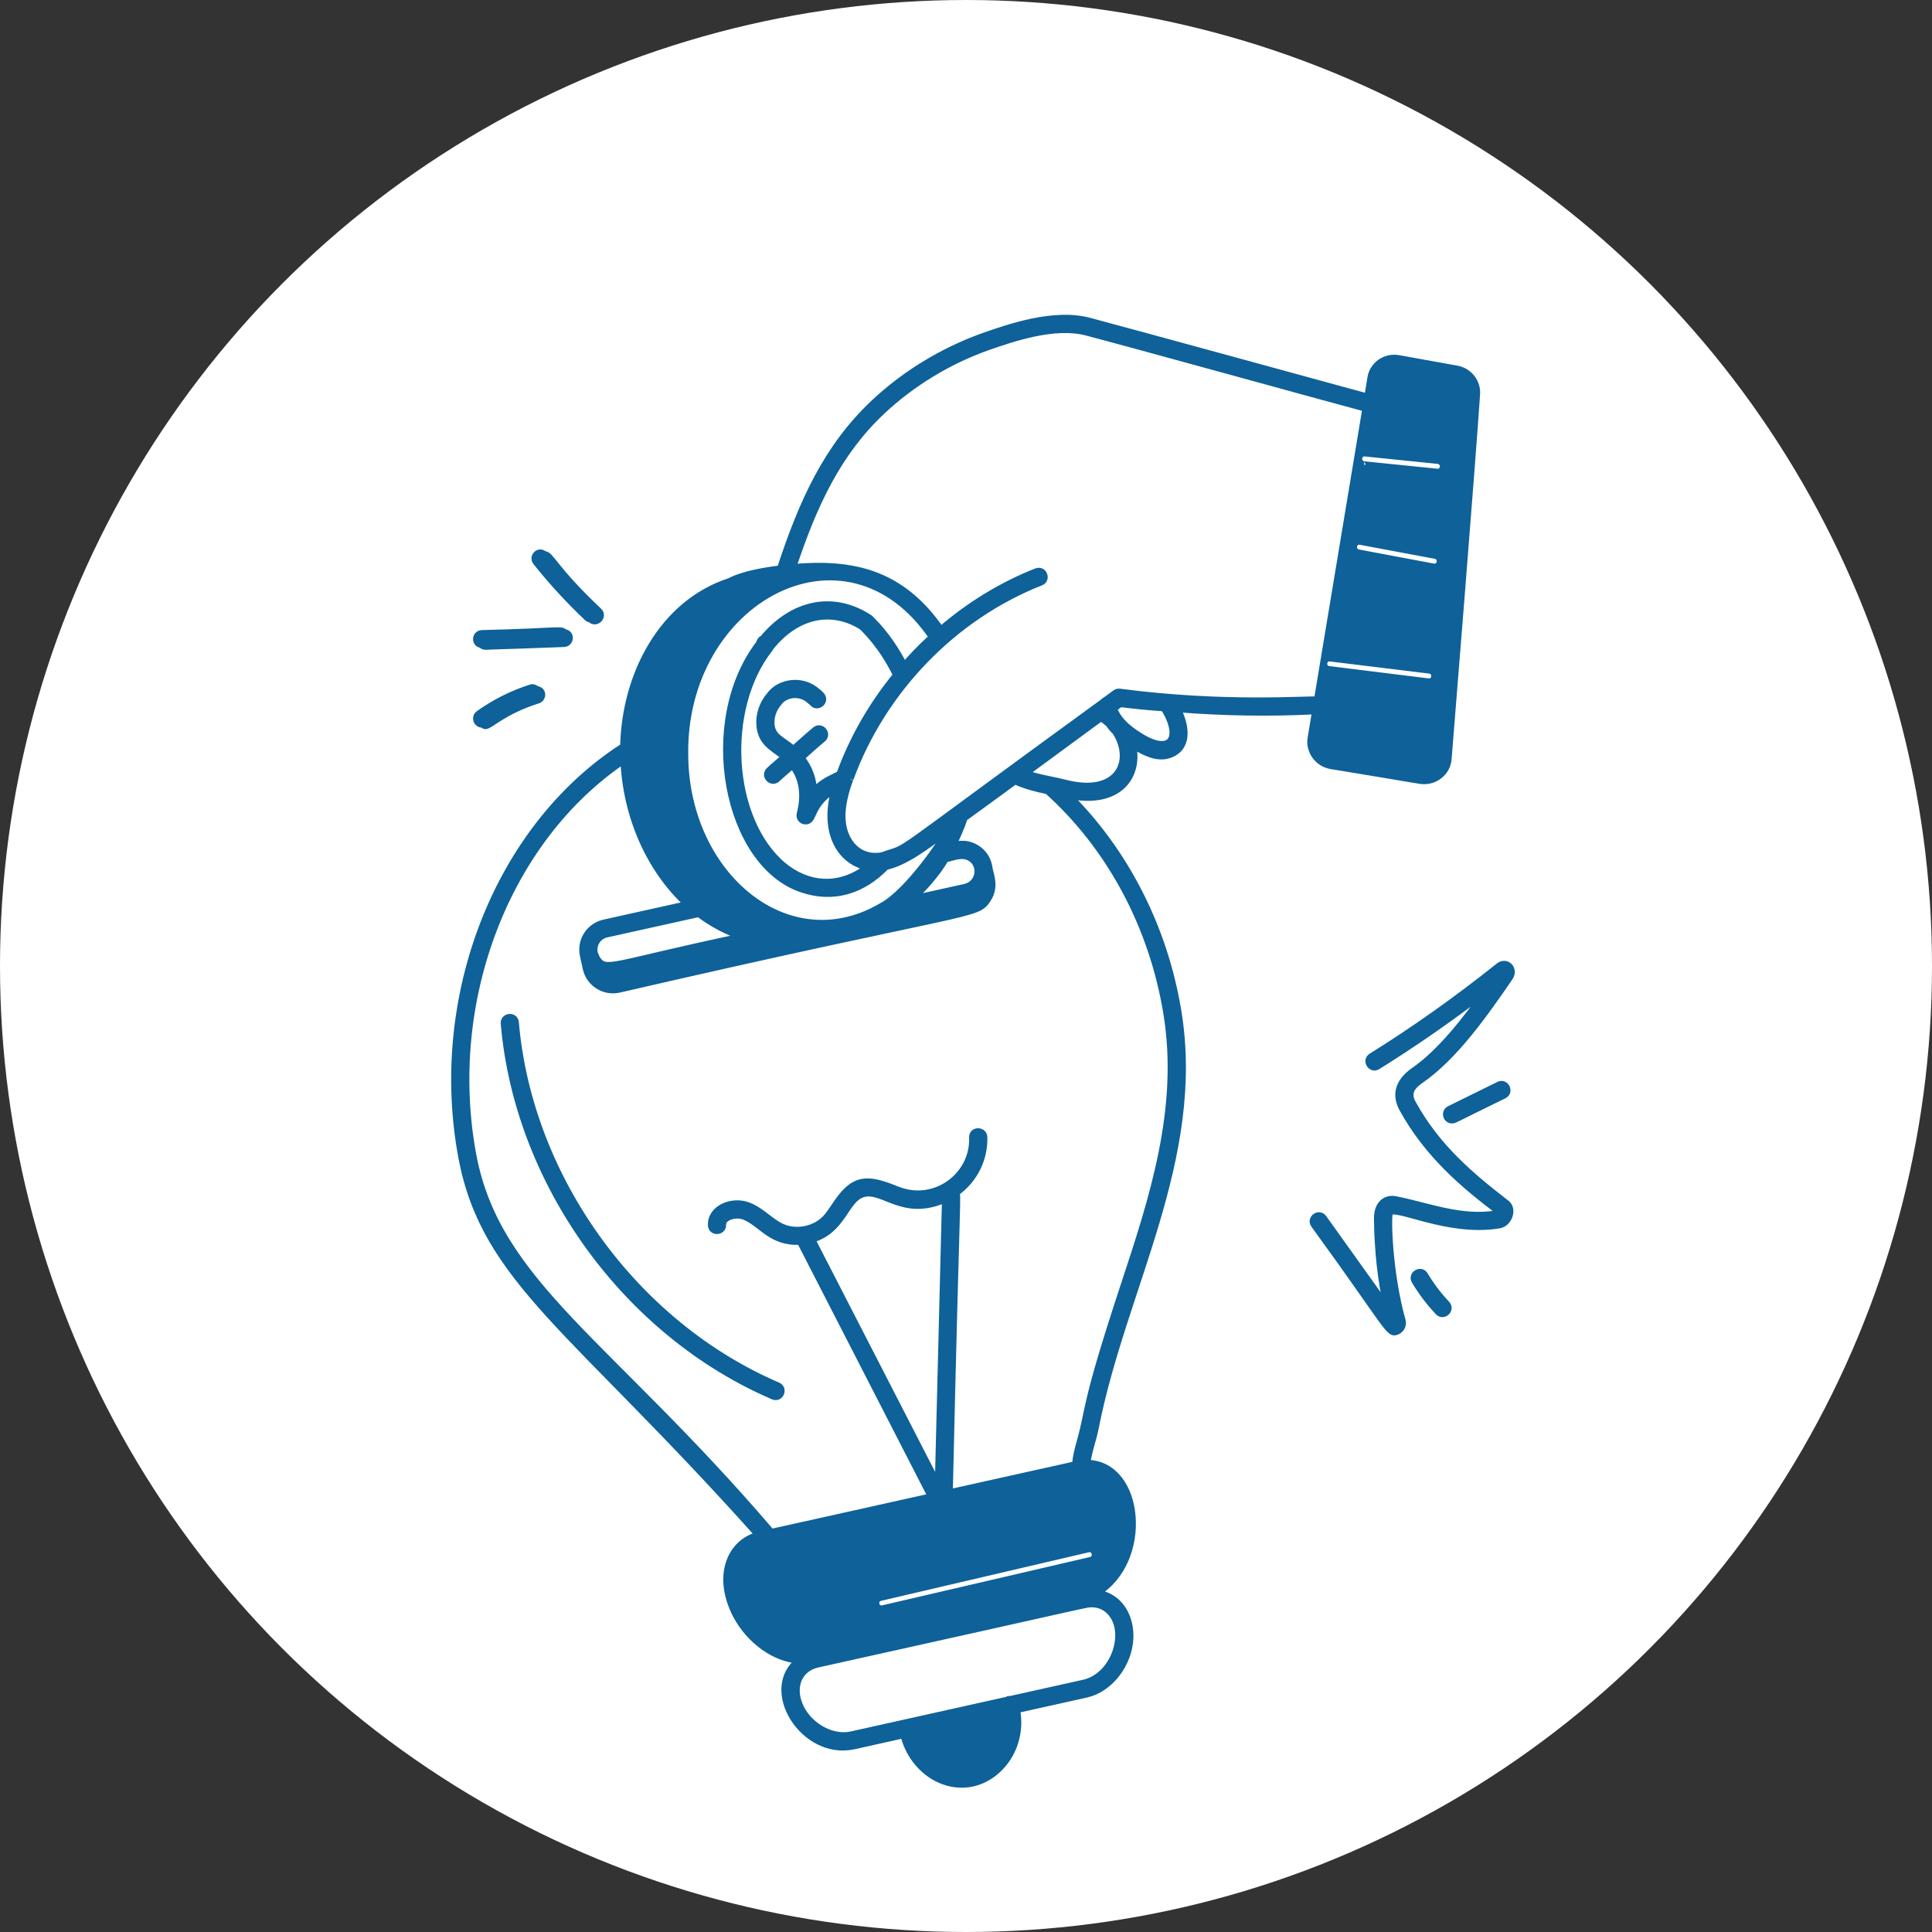 <svg xmlns="http://www.w3.org/2000/svg" width="85" height="85" viewBox="0 0 85 85" fill="none"><rect x="0" y="0" width="85" height="85" fill="#333333" stroke="none"/><circle cx="42.5" cy="42.5" r="42.5" fill="white"></circle><path d="M65.949 42.508C64.1 43.982 62.214 45.319 60.342 46.483C60.058 46.658 60.331 47.085 60.605 46.907C62.212 45.909 63.829 44.784 65.424 43.556C64.454 44.927 63.366 46.308 62.219 47.105C61.485 47.615 61.392 48.204 61.711 48.784C62.827 50.813 64.426 52.148 65.932 53.288C65.935 53.319 65.901 53.387 65.883 53.398C64.292 53.666 62.894 53.077 61.404 52.779C60.987 52.693 60.595 52.951 60.599 53.614C60.614 55.01 60.758 56.316 61.027 57.509L58.225 53.591C58.031 53.319 57.628 53.614 57.819 53.882C61.183 58.505 61.098 58.742 61.484 58.562C61.631 58.49 61.749 58.301 61.693 58.107C61.101 55.999 61.048 53.553 61.131 53.361C61.305 52.954 63.672 54.284 65.967 53.891C66.379 53.822 66.606 53.199 66.273 52.944C64.711 51.735 63.219 50.49 62.149 48.544C61.901 48.094 62.088 47.804 62.504 47.516C63.956 46.507 65.232 44.733 66.415 43.003C66.667 42.636 66.273 42.247 65.949 42.508Z" fill="#0E6199" stroke="#0E6199" stroke-width="0.3"></path><path d="M62.251 56.355C62.541 56.842 62.888 57.3 63.281 57.717C63.507 57.957 63.872 57.615 63.644 57.373C63.276 56.984 62.952 56.555 62.681 56.099C62.511 55.816 62.082 56.069 62.251 56.355Z" fill="#0E6199" stroke="#0E6199" stroke-width="0.3"></path><path d="M65.944 47.735L63.775 48.803C63.539 48.92 63.621 49.277 63.886 49.277C63.997 49.277 63.909 49.284 66.165 48.185C66.462 48.037 66.24 47.59 65.944 47.735Z" fill="#0E6199" stroke="#0E6199" stroke-width="0.3"></path><path d="M23.368 30.26C22.545 30.521 21.771 30.907 21.068 31.41C20.871 31.551 20.971 31.863 21.214 31.863C21.217 31.863 21.22 31.86 21.224 31.86C21.266 31.89 21.306 31.929 21.357 31.929C21.566 31.929 22.138 31.286 23.662 30.802C23.895 30.728 23.914 30.365 23.605 30.334C23.541 30.272 23.457 30.233 23.368 30.26Z" fill="#0E6199" stroke="#0E6199" stroke-width="0.3"></path><path d="M21.178 28.358C21.224 28.405 21.285 28.437 21.355 28.437C21.456 28.437 24.913 28.316 24.812 28.314C25.102 28.303 25.155 27.873 24.832 27.828C24.657 27.668 24.63 27.788 21.203 27.871C20.911 27.882 20.863 28.308 21.178 28.358Z" fill="#0E6199" stroke="#0E6199" stroke-width="0.3"></path><path d="M25.983 27.237C25.987 27.241 25.991 27.246 25.996 27.25C26.236 27.475 26.58 27.113 26.34 26.887C24.344 25.004 24.242 24.403 23.94 24.392C23.696 24.183 23.409 24.499 23.589 24.726C24.28 25.592 25.042 26.419 25.851 27.185C25.889 27.22 25.936 27.229 25.983 27.237Z" fill="#0E6199" stroke="#0E6199" stroke-width="0.3"></path><path d="M20.316 50.923C21.342 56.35 25.223 58.413 33.38 67.542C32.185 67.829 31.475 69.275 32.384 71.051C32.998 72.209 34.126 72.987 35.172 73.042C33.504 74.311 35.348 77.299 37.567 76.813L39.762 76.324C40.082 77.662 41.294 78.645 42.589 78.484C43.917 78.318 45.043 76.891 44.729 75.219L47.793 74.537C48.815 74.31 49.658 73.232 49.713 72.083C49.758 71.112 49.24 70.217 48.246 70.088C50.594 68.694 50.216 64.401 47.822 64.378C47.889 63.843 48.076 63.396 48.197 62.786C49.391 56.702 52.899 50.959 51.822 44.472C51.217 40.813 49.512 37.487 47.009 34.993C49.214 35.441 50.137 34.164 49.839 32.779C50.32 33.078 50.87 33.38 51.412 33.215C51.413 33.214 51.415 33.214 51.416 33.213C52.288 32.931 52.219 32.007 51.8 31.185C53.816 31.346 55.857 31.379 57.878 31.277C57.861 31.377 57.664 32.562 57.681 32.462C57.58 33.003 57.955 33.575 58.543 33.683C62.752 34.374 62.44 34.35 62.668 34.35C63.17 34.35 63.674 33.964 63.715 33.386C63.81 32.19 64.747 20.64 64.967 17.346C65.008 16.822 64.638 16.34 64.105 16.237L61.539 15.775C60.939 15.668 60.394 16.06 60.308 16.638L60.172 17.468C60.069 17.44 49.079 14.43 47.933 14.131C46.371 13.712 44.417 14.397 43.25 14.804C41.47 15.443 39.811 16.454 38.452 17.732C36.384 19.682 35.299 22.072 34.332 25.025C32.622 25.24 32.193 25.55 32.093 25.584C29.141 26.554 27.501 29.679 27.434 32.842C27.432 32.843 27.43 32.844 27.428 32.846L27.433 32.854C27.432 32.879 27.428 32.903 27.428 32.929L27.374 32.881C21.898 36.437 18.996 43.856 20.316 50.923ZM47.683 74.049L44.429 74.773C44.408 74.774 44.389 74.76 44.368 74.767C44.353 74.771 44.347 74.787 44.334 74.794L37.458 76.324C36.649 76.505 35.672 75.998 35.241 75.169C34.798 74.317 35.079 73.413 35.971 73.215C48.401 70.461 47.756 70.565 48.028 70.565C48.298 70.565 48.545 70.651 48.744 70.819C49.725 71.645 49.083 73.738 47.683 74.049ZM47.983 68.65L38.849 70.774C38.829 70.784 38.808 70.784 38.788 70.784C38.491 70.784 38.435 70.346 38.736 70.282L47.87 68.147C48.206 68.07 48.313 68.58 47.983 68.65ZM46.835 34.447C46.313 34.313 45.666 34.226 45.111 34.021C46.033 33.341 46.497 33.002 48.441 31.576C48.56 31.656 48.679 31.747 48.809 31.869C48.888 31.997 48.988 32.11 49.072 32.18C49.911 33.464 49.231 35.074 46.835 34.447ZM50.355 32.513C49.816 32.202 49.226 31.8 48.995 31.171L49.291 30.958C49.825 31.026 50.504 31.099 51.209 31.145C51.946 32.311 51.646 33.2 50.355 32.513ZM62.863 29.999C61.732 29.859 58.256 29.429 58.471 29.455C58.124 29.405 58.195 28.904 58.532 28.953L62.894 29.486C63.212 29.532 63.184 29.999 62.863 29.999ZM63.099 24.95C60.664 24.493 59.663 24.305 59.764 24.324C59.425 24.252 59.524 23.75 59.856 23.821L63.151 24.437C63.465 24.504 63.41 24.95 63.099 24.95ZM63.243 20.773C62.263 20.674 59.862 20.43 60.01 20.445C59.665 20.396 59.737 19.889 60.061 19.932L63.264 20.26C63.597 20.308 63.558 20.773 63.243 20.773ZM38.795 18.096C40.104 16.865 41.703 15.89 43.416 15.275C44.528 14.888 46.389 14.24 47.806 14.614C49.907 15.163 58.012 17.409 60.09 17.964C58.983 24.629 58.628 26.766 57.958 30.798C57.7 30.738 53.989 31.072 49.258 30.449C49.097 30.427 49.054 30.535 48.568 30.862C48.551 30.874 48.536 30.889 48.522 30.904C38.407 38.261 40.249 37.118 38.804 37.648C37.766 37.828 37.128 37.037 37.056 36.106C36.976 35.257 37.438 34.165 37.401 34.265C38.826 30.363 41.948 27.125 45.787 25.614C46.093 25.493 45.913 25.029 45.603 25.149C44.083 25.748 42.67 26.614 41.392 27.709C39.627 25.16 37.471 24.739 34.878 24.966C35.81 22.174 36.858 19.922 38.795 18.096ZM26.691 41.094L30.744 40.195C31.312 40.623 31.965 40.981 32.662 41.21C26.83 42.436 26.679 42.787 26.262 42.19C26.257 42.181 26.16 41.973 26.152 41.935C26.069 41.557 26.3 41.178 26.691 41.094ZM42.468 39.035L40.115 39.556C40.588 39.14 41.216 38.44 41.599 37.784C41.908 37.739 42.328 37.513 42.7 37.748C43.221 38.073 43.091 38.883 42.468 39.035ZM38.824 39.855C34.681 42.315 30.182 38.519 30.13 33.261C29.987 26.395 37.221 22.456 41.016 28.029C40.475 28.519 40.072 28.957 39.782 29.292C39.041 27.872 38.341 27.296 38.258 27.196C36.63 26.128 34.853 26.556 33.574 28.095C33.492 28.132 33.429 28.198 33.423 28.292C30.745 31.771 31.972 38.032 35.299 39.122C36.668 39.581 37.948 39.187 38.977 38.123C39.813 37.94 40.727 37.263 41.687 36.528C41.479 37.009 39.934 39.247 38.824 39.855ZM36.949 34.055C36.937 34.063 36.924 34.069 36.914 34.079C36.51 34.293 36.219 34.37 35.803 34.824C35.767 34.228 35.587 33.77 35.246 33.335C35.563 33.059 35.867 32.772 36.191 32.507C36.446 32.299 36.133 31.909 35.875 32.12C35.543 32.391 35.231 32.685 34.908 32.967C34.387 32.527 33.972 32.434 33.927 31.871C33.9 31.539 34.015 31.19 34.251 30.917C34.534 30.514 35.222 30.41 35.657 30.838C35.688 30.869 35.722 30.88 35.746 30.913C35.948 31.177 36.344 30.873 36.144 30.61C36.11 30.565 36.007 30.464 35.966 30.442C35.28 29.818 34.264 30.024 33.858 30.608C33.552 30.961 33.391 31.448 33.428 31.91C33.489 32.667 33.986 32.883 34.53 33.298C34.303 33.501 34.064 33.692 33.845 33.899C33.603 34.126 33.946 34.489 34.186 34.264C34.406 34.057 34.645 33.866 34.871 33.663C35.36 34.311 35.395 35.069 35.2 35.809C35.16 35.962 35.273 36.122 35.442 36.122C35.791 36.122 35.644 35.597 36.363 34.976C36.492 34.866 36.609 34.796 36.725 34.733C36.168 36.717 37.058 37.951 38.187 38.142C36.914 39.136 35.501 38.95 34.454 38.082C32.068 36.08 31.772 31.177 33.863 28.536C33.877 28.519 33.888 28.497 33.896 28.474C35.097 26.975 36.665 26.759 37.941 27.579C38.024 27.679 38.772 28.336 39.441 29.701C38.382 30.995 37.527 32.464 36.949 34.055ZM27.445 33.444C27.55 35.904 28.572 38.245 30.255 39.791L26.585 40.606C25.931 40.746 25.521 41.388 25.664 42.041C25.686 42.141 25.81 42.707 25.788 42.607C25.925 43.237 26.554 43.669 27.225 43.526C42.944 39.901 42.953 40.335 43.457 39.554C43.834 38.968 43.538 38.448 43.496 38.076C43.428 37.763 43.239 37.495 42.966 37.324C42.456 37.005 42.008 37.195 41.907 37.201C42.103 36.817 42.281 36.415 42.424 35.985C43.923 34.9 44.3 34.617 44.656 34.356C45.099 34.567 45.613 34.693 46.09 34.792C48.834 37.26 50.695 40.723 51.328 44.554C52.026 48.756 50.714 52.734 49.444 56.582C47.688 61.904 47.955 61.876 47.523 63.422C47.43 63.752 47.346 64.075 47.313 64.441L41.769 65.673C42.089 51.709 42.157 52.658 42.043 52.488C42.908 51.884 43.319 50.931 43.288 50.024C43.277 49.715 42.776 49.698 42.788 50.041C42.843 51.696 41.241 52.897 39.684 52.419C39.54 52.375 39.395 52.318 39.251 52.26C37.947 51.744 37.458 51.967 36.731 53.061C36.599 53.259 36.475 53.446 36.33 53.602C35.845 54.12 34.993 54.276 34.356 53.966C33.865 53.726 33.496 53.271 32.922 53.048C32.228 52.776 31.272 53.149 31.296 53.901C31.305 54.239 31.805 54.213 31.796 53.886C31.783 53.526 32.378 53.373 32.74 53.513C33.511 53.817 33.923 54.69 35.205 54.614C44.089 71.92 39.712 63.394 40.973 65.85L33.932 67.415C26.766 59.036 21.878 56.495 20.808 50.83C19.539 44.043 22.271 36.936 27.445 33.444ZM41.277 65.348L35.713 54.525C37.111 54.119 37.173 52.758 37.974 52.523C38.854 52.265 39.73 53.594 41.593 52.753L41.277 65.348Z" fill="#0E6199" stroke="#0E6199" stroke-width="0.3"></path><path d="M34.022 61.426C34.331 61.557 34.519 61.096 34.219 60.967C27.906 58.255 23.268 51.834 22.678 44.987C22.652 44.653 22.153 44.703 22.18 45.031C22.785 52.055 27.544 58.644 34.022 61.426Z" fill="#0E6199" stroke="#0E6199" stroke-width="0.3"></path></svg>